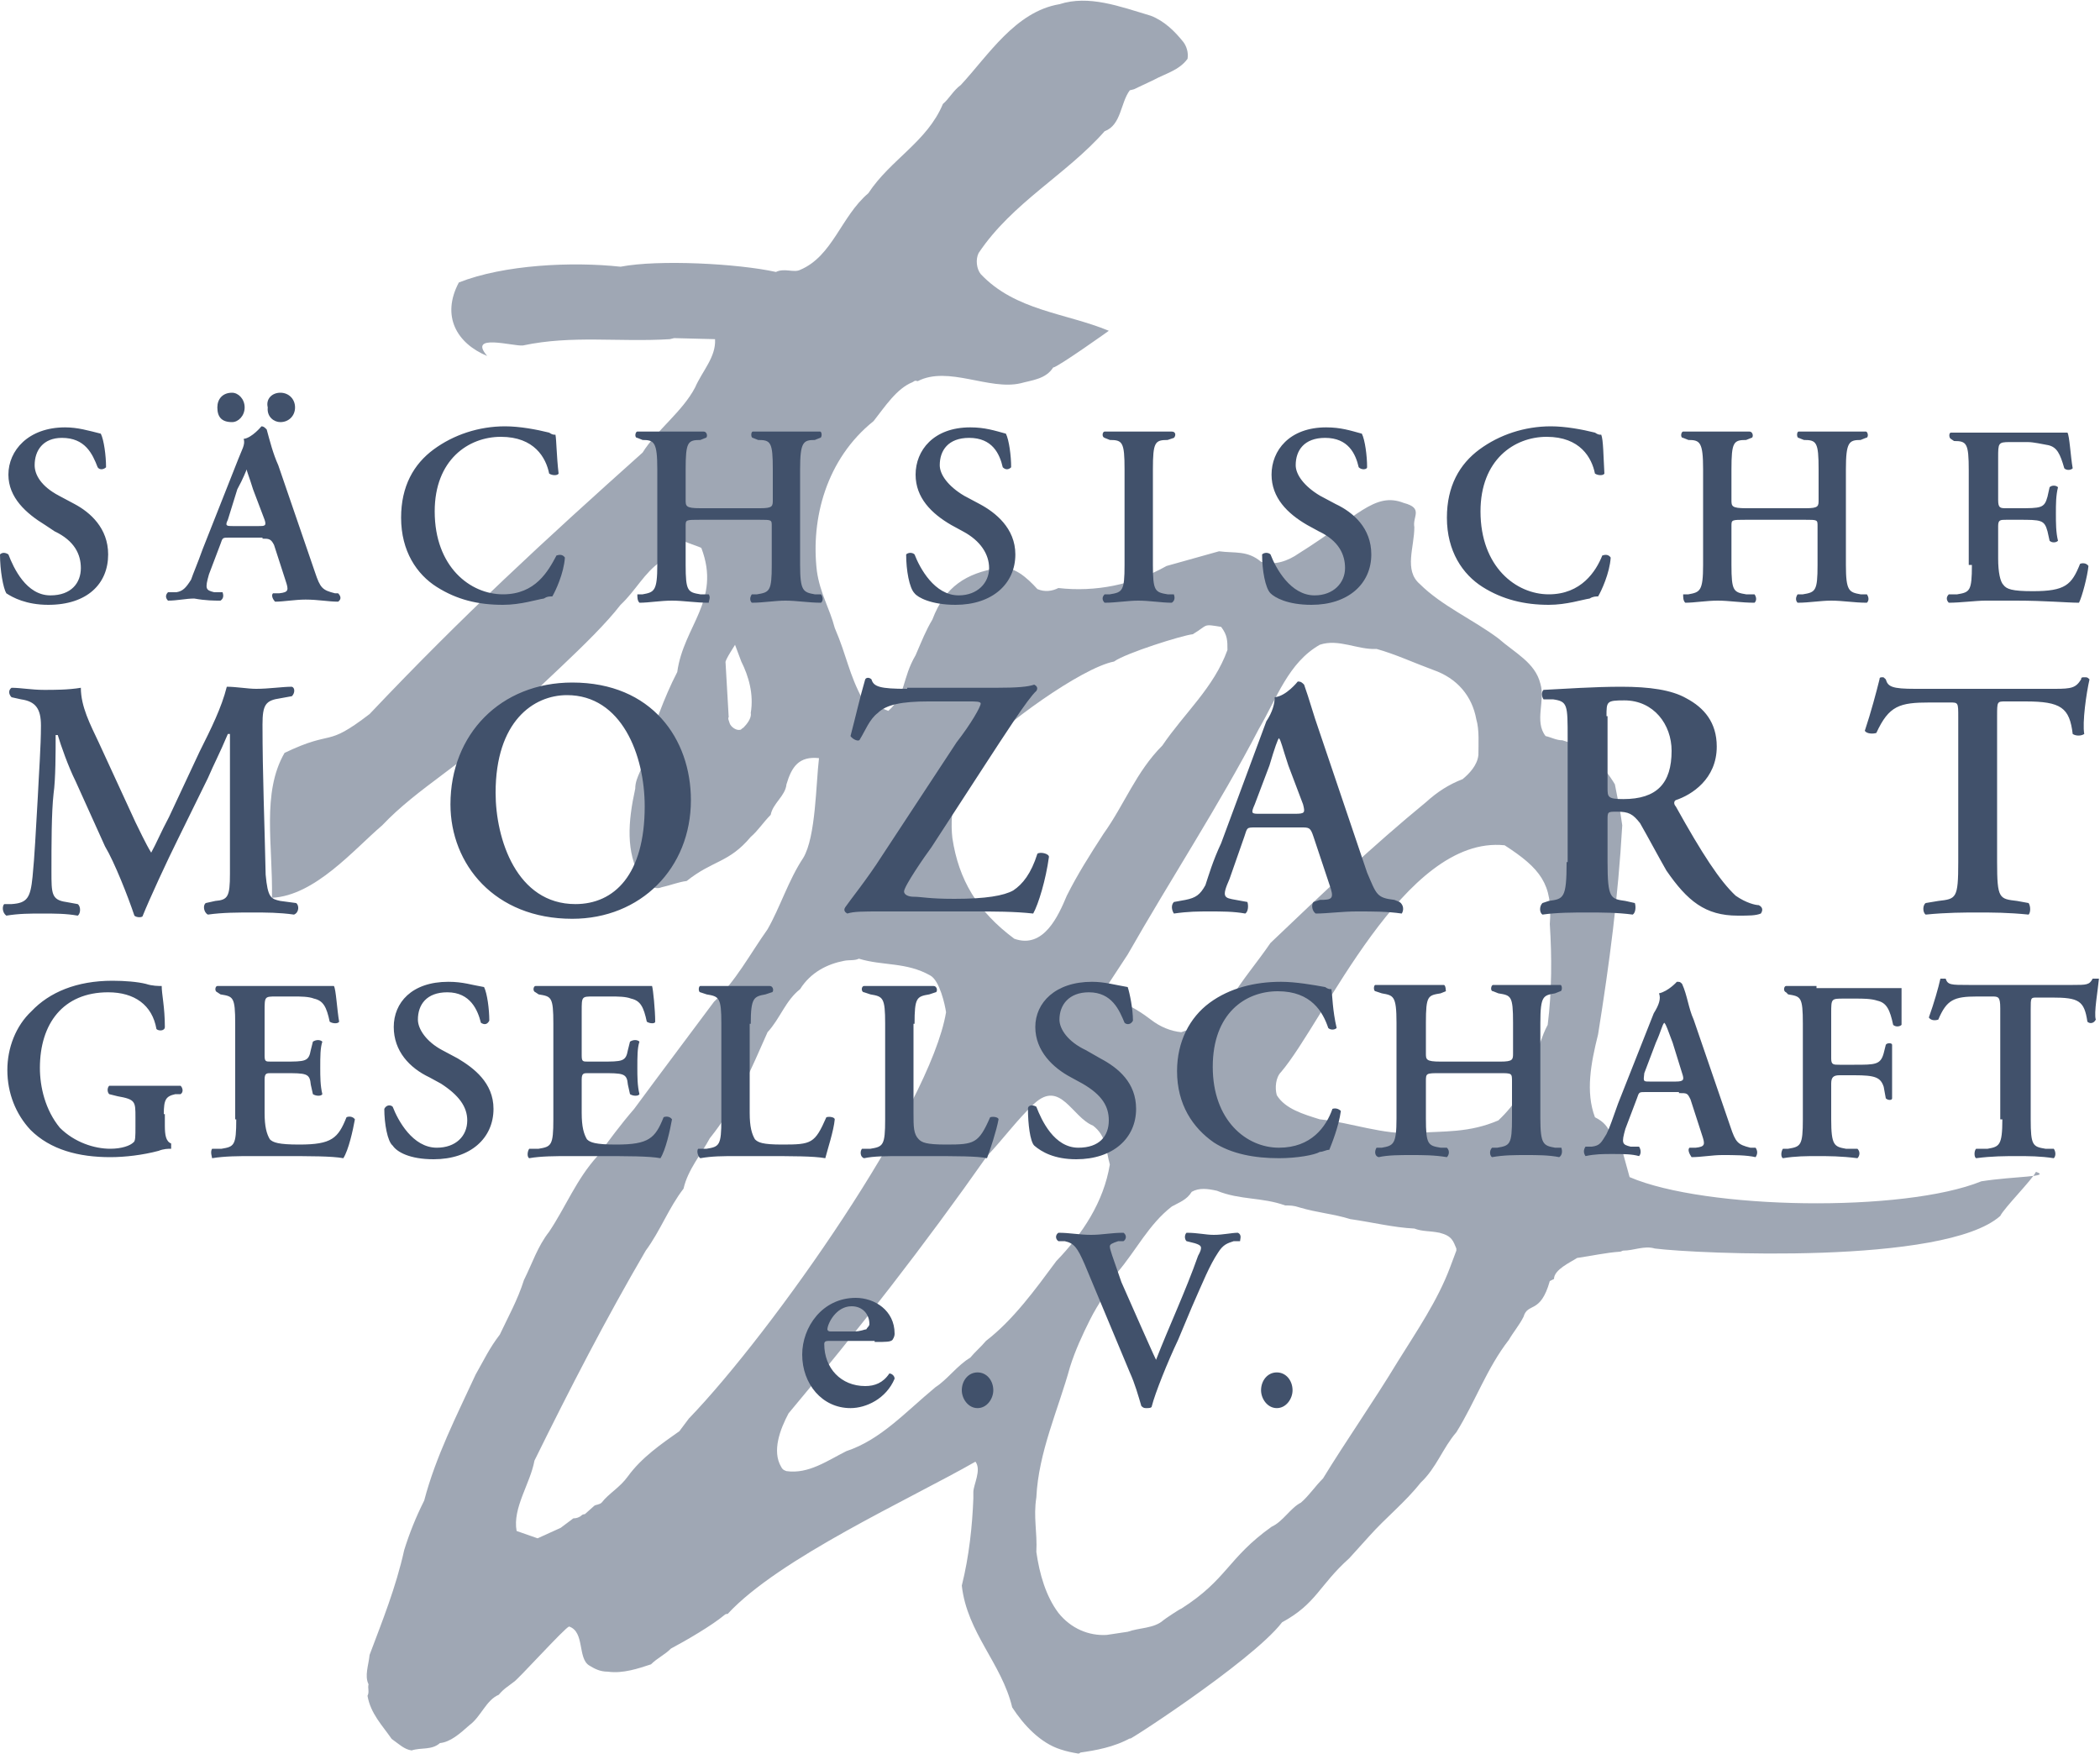 <svg xmlns="http://www.w3.org/2000/svg" viewBox="0 0 200 167" width="200" height="167">
    <path d="M104.1 107.2c1.3 1 1.2 2.3 1.6 3.7-.6 3.6-2.6 6.6-5.1 9.2-2 2.7-4.1 5.6-6.7 7.6-.5.6-1 1-1.5 1.6-1.2.7-2.2 2.1-3.3 2.8-2.9 2.4-5.2 5-8.5 6.1-1.8.9-3.6 2.2-5.7 1.9-.3-.1-.4-.2-.5-.4-.9-1.5-.1-3.6.7-5.1 6.7-8 13-16.1 18.9-24.5 1.6-1.7 2.9-3.5 4.5-5 2.5-2.3 3.6 1.3 5.6 2.1zM88.6 92.9c.9.5 1.4 2.8 1.5 3.5-1.5 9-16.5 30.4-24.5 38.7l-.9 1.2c-1.7 1.2-3.6 2.5-4.9 4.3-.8 1.1-1.8 1.6-2.5 2.5-.2.2-.6.2-.7.3l-.9.8s-.2 0-.3.1c-.2.2-.5.3-.8.3l-1.2.9-2.2 1-2-.7c-.4-2.2 1.3-4.5 1.7-6.7 3.4-6.9 6.8-13.5 10.6-20 1.4-1.9 2.2-4.1 3.6-5.9.4-1.8 1.7-3.3 2.5-4.8 2.5-3.1 3.9-6.5 5.5-10.1 1.2-1.3 1.7-3 3.1-4.1 1-1.6 2.6-2.4 4.2-2.7.5-.1 1 0 1.4-.2 2.3.7 4.5.3 6.8 1.6zm48.5 24.5c1.2.3 1.3.8 1.6 1.5v.2l-.6 1.6c-1.2 3.2-3.2 6.1-5 9-2.3 3.8-4.9 7.5-7.1 11.1-.8.8-1.3 1.6-2.1 2.3-1 .5-1.7 1.8-2.8 2.3-4.2 3-4.2 5-8.6 7.8-.1 0-1.6 1-1.7 1.1-.9.8-2.3.7-3.4 1.1-.7.1-1.3.2-2 .3-1.7.1-3.4-.6-4.6-2.1-1.2-1.6-1.8-3.7-2.1-5.8.1-1.9-.3-3.3 0-5.2.2-4.3 2.1-8.4 3.2-12.4.5-1.6 1.2-3.1 1.9-4.5.8-1.6 1.8-2.9 2.6-4.5 1.8-2.1 3-4.6 5.2-6.3.7-.4 1.4-.6 1.9-1.4.7-.4 1.5-.3 2.4-.1 2.2.9 4.3.6 6.5 1.4.5 0 .8 0 1.4.2 1.7.5 3.2.6 4.8 1.1 2.1.3 4.1.8 6.1.9.8.3 1.4.2 2.4.4zm-68-54.3c-.1-.2 1-1.8.9-1.7l.6 1.6c.7 1.4 1.2 3.1.9 4.9.1.5-.4 1.1-.7 1.4-.2.1-.2.2-.3.2-.4.1-.9-.3-1-.6-.1-.3-.2-.5-.1-.6l-.3-5.2zm74.2 17.4c3.4 2.2 4.6 3.7 4.3 7.5.2 3.1.2 6.4-.2 9.6-.6 1.1-.8 2.2-1.4 3.3-.4 2.3-1.7 4.3-3.3 5.8-2.8 1.2-5.1 1-7.9 1.2-3.1.2-6.1-1-9.1-1.3-1.6-.5-3.3-1-4.1-2.3-.2-.7-.1-1.7.4-2.2 4.1-4.8 11.7-22.6 21.3-21.6zm-27-20.8c.6.8.6 1.3.6 2.2-1.3 3.6-4.1 6-6.2 9.1-2.5 2.5-3.6 5.6-5.6 8.4-1.3 2-2.5 3.9-3.5 5.9-.8 1.9-2.2 5.1-5 4.1-3.5-2.6-5.3-5.6-5.9-9.6-.3-2.7.4-5.8 2.2-7.9 2.5-2.8 10.1-8.3 13.2-8.9 1.1-.8 6.5-2.5 7.5-2.6 1.5-.9.9-1 2.7-.7zm20.2 4.1c2.3.8 3.7 2.5 4.1 4.7.3 1 .2 2.4.2 3.4-.1 1-.9 1.8-1.5 2.3-1.3.5-2.4 1.2-3.5 2.2-5 4.1-10.1 8.9-14.8 13.4-1.3 1.9-2.7 3.5-3.9 5.5-.5.5-.7 1.1-1.3 1.5l-.7.6-2.6.9c-1-.1-2-.5-2.9-1.2-2.9-2.2-2.7-.9-4.1-3.3l1.9-2.9c4.1-7.2 8.7-14.2 12.5-21.5 1.7-2.9 2.8-6.3 5.8-8 1.8-.6 3.6.5 5.4.4 1.8.5 3.5 1.3 5.4 2zM25.9 85.5c.1-5-1-10 1.2-13.8 4.8-2.3 3.8-.4 8.1-3.7 9-9.5 16.5-16.4 26-24.9 1.3-2.1 3.8-3.9 5-6.2.7-1.6 2-2.9 1.9-4.6l-3.9-.1-.4.1c-4.9.3-9.3-.4-14 .6-.9.1-5.3-1.2-3.4 1-2.9-1.2-4.4-3.8-2.7-7 4.3-1.7 10.8-2 15.4-1.5 3.6-.7 11.2-.3 14.8.5.8-.4 1.7.1 2.3-.2 3.1-1.3 3.9-5.1 6.5-7.3 2.1-3.2 5.6-4.9 7.1-8.5.6-.5 1-1.3 1.7-1.8 2.6-2.8 5.2-7 9.4-7.7 2.8-.9 5.7.2 8.7 1.1 1.3.5 2.3 1.5 3.1 2.5.3.4.5 1 .4 1.6-.8 1.1-2.1 1.4-3.2 2l-1.9.9-.4.1c-.9 1.2-.8 3.3-2.4 3.9-3.6 4.1-8.8 6.8-12 11.6-.3.6-.2 1.5.2 2 3.3 3.5 8.1 3.7 12.2 5.4.3-.2-4.9 3.5-5.3 3.5-.7 1.1-2 1.2-3.1 1.5-3 .7-6.9-1.7-9.8-.2-.3-.1-.3 0-.5.1-1.5.6-2.6 2.3-3.7 3.7-4.5 3.6-6 9.3-5.4 14.3.3 2.1 1.2 3.5 1.7 5.4 1.2 2.8 1.3 4.3 2.7 6.9l2.4 1c1.7-1.5 1.3-3.1 2.6-5.3.6-1.4 1-2.4 1.6-3.4 1.2-3.2 3.3-4.4 6.2-4.9 1.5-.3 2.8.9 3.8 2 .7.3 1.4.2 2-.1 3.5.4 7.1-.3 10.3-2.1l5-1.4c1.5.2 2.7-.1 4 1 1.3.4 2.6-.1 3.6-.8 5.6-3.5 7.2-5.9 10-4.8 1.9.5.8 1.3 1 2.3 0 1.9-1 4.1.5 5.4 2.1 2.1 5.1 3.4 7.5 5.2 1.6 1.4 3.5 2.3 4 4.3.5 1.6-.6 3.6.5 5 .5.1 1 .4 1.6.4 2.2.6 4 2.5 5 4.2.3 1.6.5 2.4.7 3.9-.4 6.9-1.2 13-2.3 19.9-.7 2.8-1.2 5.5-.3 7.9 1.8.9 1.2 2 2.5 2.8l.8 2.9c7.2 3.1 26.1 3.4 33.5.4 3.2-.5 6.7-.4 5.2-.9-.4.8-3 3.4-3.4 4.2-5.3 4.7-29 3.6-32.9 3.1-1-.3-2 .2-3 .2-.1 0-.2.1-.3.1-1.4.1-2.7.4-4.1.6-.6.4-2.2 1.1-2.2 2l-.4.2c-.9 3.2-2.1 2-2.5 3.4-.4.8-1 1.5-1.4 2.2-2.1 2.7-3.2 5.9-5 8.8-1.3 1.5-1.9 3.4-3.4 4.8-1.5 1.9-3.3 3.3-4.9 5.1 0 0-1.8 2-1.9 2.1-2.9 2.6-3.1 4.3-6.4 6.1-2.9 3.8-16 12.2-14.4 11-1.6.9-3.4 1.2-4.8 1.4-.1.1-.2.1-.2.1-.6-.1-1.1-.2-1.7-.4-1.9-.6-3.5-2.3-4.6-4-1-4.2-4.3-7.1-4.8-11.6.7-2.8 1-5.7 1.1-8.3v-.6c0-.7.8-2.1.2-2.9-6.3 3.6-18.7 9.2-23.6 14.5-.1 0-.2 0-.3.1-1.2 1-3.6 2.4-5.1 3.2-.6.6-1.3.9-1.9 1.5-1.2.4-2.7.9-4.1.7-.8 0-1.3-.3-1.8-.6-1.1-.7-.4-3.2-1.9-3.7-.4.1-5 5.2-5.3 5.3-.5.4-.9.6-1.4 1.2-1.2.5-1.7 2.1-2.8 2.9-.9.8-1.8 1.6-2.8 1.7-.8.7-1.8.4-2.7.7-.7-.1-1.2-.6-1.9-1.1-.9-1.3-2-2.4-2.3-4.1.2-.4 0-.7.1-1.1-.4-.8 0-1.8.1-2.8 1.2-3.2 2.5-6.4 3.3-10 .5-1.6 1.1-3.1 1.9-4.7 1.1-4.2 3.1-8.1 4.9-12 .8-1.4 1.3-2.5 2.3-3.8.8-1.7 1.7-3.3 2.3-5.2.8-1.6 1.3-3.2 2.4-4.6 1.6-2.4 2.6-5 4.6-7.2 1.1-1.5 2.2-3 3.5-4.5 2.5-3.4 5-6.7 7.6-10.2 2.1-2 3.4-4.5 5.1-6.9 1.2-2.1 2-4.7 3.4-6.8 1.2-2 1.2-7 1.5-9.5-1.9-.2-2.6.8-3.1 2.5-.1 1.1-1.3 1.8-1.5 2.9-.7.7-1.2 1.5-1.9 2.1-2.1 2.5-3.6 2.2-6.1 4.2-.8.1-1.5.4-2.4.6-.7.3-1.4-.3-2-.9-1.4-2.5-1.2-5.3-.5-8.5 0-1.2.9-2 .9-3.3.9-2.6 1.8-5.3 3.1-7.8.6-4.4 4.2-6.8 2.3-11.8 0-.1-1.8-.6-1.8-.8-.1 0-1.9 2.1-2.1 2.1-1.5 1-2.4 2.8-3.8 4.1-2.7 3.5-8.6 8.4-11.3 11.4-3.4 3.6-8 6-11.4 9.6-2.7 2.3-6.4 6.7-10.5 6.9z" fill-rule="evenodd" clip-rule="evenodd" fill="#41516b" opacity=".5"/>
    <path d="M4.6 57.6c3.7 0 5.7-2 5.7-4.8 0-2.5-1.7-4-3.2-4.8l-1.5-.8c-1.7-.9-2.3-2-2.3-2.9 0-1.4.8-2.6 2.6-2.6 2.2 0 2.9 1.5 3.4 2.8.2.3.6.2.8 0 0-1.1-.2-2.6-.5-3.2-1.2-.3-2.2-.6-3.4-.6-3.5 0-5.4 2.2-5.4 4.5 0 2.2 1.7 3.7 3.5 4.8l.9.6c1.9.9 2.5 2.2 2.5 3.5 0 1.4-.9 2.6-2.9 2.6-2.3 0-3.5-2.6-4-3.9-.3-.2-.6-.2-.8 0 0 1.5.3 3.2.6 3.7.6.4 1.9 1.1 4 1.1zM25 51.3c.6 0 .8 0 1.1.6l1.1 3.4c.3.9.3 1.1-.6 1.2H26c-.2.2 0 .6.2.8.8 0 1.9-.2 2.9-.2 1.2 0 2.2.2 3.1.2.3-.2.3-.5 0-.8h-.3c-1.2-.3-1.4-.5-1.9-2l-3.5-10.2c-.5-1.1-.8-2.3-1.1-3.4-.2-.2-.3-.3-.5-.3 0 0-.9 1.1-1.7 1.2.2.5-.2 1.1-.5 1.9l-3.4 8.6c-.5 1.4-.9 2.3-1.1 2.9-.5.8-.8 1.1-1.4 1.2H16c-.3.3-.2.6 0 .8.9 0 1.7-.2 2.5-.2 1.1.2 1.9.2 2.5.2.3-.2.3-.5.2-.8h-.8c-.8-.2-.9-.3-.5-1.7l1.1-2.9c.2-.6.2-.6.8-.6H25v.1zm-2.8-1.2c-.6 0-.8 0-.5-.6l.9-2.9c.6-1.1.8-1.7.9-1.9 0 .2.2.6.6 1.9l1.1 2.9c.2.6 0 .6-.6.6h-2.4zm-.1-9.9c.6 0 1.2-.6 1.2-1.4 0-.8-.6-1.4-1.2-1.4-.9 0-1.4.6-1.4 1.4 0 .9.4 1.4 1.4 1.4zm4.6 0c.8 0 1.4-.6 1.4-1.4 0-.8-.6-1.4-1.4-1.4-.8 0-1.4.6-1.2 1.4-.1.9.6 1.4 1.2 1.4zm26.2 1.2c-.2 0-.3 0-.6-.2-1.2-.3-2.8-.6-4.2-.6-2.5 0-4.9.8-6.8 2.2-1.9 1.4-3.1 3.5-3.1 6.5 0 3.2 1.5 5.4 3.4 6.6 1.9 1.2 3.9 1.7 6.3 1.7 1.7 0 3.2-.5 3.9-.6.3-.2.5-.2.8-.2.3-.5 1.1-2.2 1.2-3.7-.2-.3-.5-.3-.8-.2-.8 1.5-2 3.7-5.1 3.7-3.1 0-6.5-2.6-6.5-7.9 0-4.9 3.2-7.1 6.3-7.1 3.2 0 4.3 2 4.6 3.5.3.2.8.2.9 0-.2-1.7-.2-3.2-.3-3.7zm19.4 8.1c1.2 0 1.2 0 1.2.6v3.7c0 2.5-.2 2.6-1.4 2.8h-.5c-.2.3-.2.6 0 .8 1.1 0 2.2-.2 3.2-.2 1.1 0 2.2.2 3.4.2.2-.2.2-.5 0-.8h-.6c-1.1-.2-1.4-.3-1.4-2.8v-9.1c0-2.6.3-2.8 1.4-2.8l.5-.2c.2 0 .2-.6 0-.6h-6.4c-.2 0-.2.6 0 .6l.5.2c1.2 0 1.4.2 1.4 2.8v2.9c0 .6 0 .8-1.2.8h-5.7c-1.4 0-1.4-.2-1.4-.8v-2.9c0-2.6.2-2.8 1.4-2.8l.5-.2c.2 0 .2-.6-.2-.6h-6.3c-.2 0-.3.6 0 .6l.5.2c1.1 0 1.4.2 1.4 2.8v9.1c0 2.5-.3 2.6-1.4 2.8h-.5c0 .3 0 .6.2.8.9 0 2-.2 3.1-.2s2.2.2 3.5.2c0-.2.2-.5 0-.8h-.8c-1.2-.2-1.4-.3-1.4-2.8v-3.7c0-.6 0-.6 1.4-.6h5.6zM91 57.6c3.5 0 5.7-2 5.7-4.8 0-2.5-1.9-4-3.4-4.8l-1.5-.8c-1.5-.9-2.3-2-2.3-2.9 0-1.4.8-2.6 2.8-2.6 2.2 0 2.9 1.5 3.2 2.8.3.3.6.2.8 0 0-1.1-.2-2.6-.5-3.2-1.1-.3-2-.6-3.4-.6-3.5 0-5.2 2.2-5.2 4.5 0 2.2 1.5 3.7 3.4 4.8l1.1.6c1.7.9 2.5 2.2 2.5 3.5 0 1.4-1.1 2.6-2.9 2.6-2.3 0-3.7-2.6-4.2-3.9-.2-.2-.6-.2-.8 0 0 1.5.3 3.2.8 3.7.3.4 1.6 1.1 3.9 1.1zm18.8-12.9c0-2.6.2-2.8 1.4-2.8l.6-.2c.2-.2.2-.6-.2-.6h-6.4c-.2 0-.3.5 0 .6l.5.2c1.2 0 1.4.2 1.4 2.8v9.1c0 2.5-.2 2.6-1.4 2.8h-.5c-.3.3-.2.6 0 .8 1.1 0 2.2-.2 3.2-.2 1.1 0 2.2.2 3.2.2.3-.2.3-.5.2-.8h-.6c-1.2-.2-1.4-.3-1.4-2.8v-9.1zm15.1 12.9c3.5 0 5.7-2 5.7-4.8 0-2.5-1.7-4-3.4-4.8l-1.5-.8c-1.5-.9-2.3-2-2.3-2.9 0-1.4.8-2.6 2.8-2.6 2.2 0 2.9 1.5 3.2 2.8.3.3.8.2.8 0 0-1.1-.2-2.6-.5-3.2-1.1-.3-2-.6-3.4-.6-3.5 0-5.2 2.2-5.2 4.5 0 2.2 1.5 3.7 3.4 4.8l1.1.6c1.9.9 2.5 2.2 2.5 3.5 0 1.4-1.1 2.6-2.9 2.6-2.3 0-3.7-2.6-4.2-3.9-.2-.2-.6-.2-.8 0 0 1.5.3 3.2.8 3.7.4.4 1.6 1.1 3.9 1.1zm27.6-16.2c-.2 0-.3 0-.6-.2-1.2-.3-2.8-.6-4.2-.6-2.5 0-4.9.8-6.8 2.2-1.9 1.4-3.1 3.5-3.1 6.5 0 3.2 1.5 5.4 3.4 6.6 1.9 1.2 4 1.7 6.3 1.7 1.7 0 3.2-.5 3.9-.6.3-.2.6-.2.8-.2.3-.5 1.1-2.2 1.2-3.7-.2-.3-.5-.3-.8-.2-.6 1.5-2 3.7-5.1 3.7-3.1 0-6.5-2.6-6.5-7.9 0-4.9 3.2-7.1 6.3-7.1 3.2 0 4.3 2 4.6 3.5.3.2.8.2.9 0-.1-1.7-.1-3.2-.3-3.7zm19.4 8.1c1.2 0 1.2 0 1.2.6v3.7c0 2.5-.2 2.6-1.4 2.8h-.5c-.2.3-.2.6 0 .8 1.1 0 2.2-.2 3.2-.2 1.1 0 2.2.2 3.4.2.2-.2.2-.5 0-.8h-.6c-1.1-.2-1.4-.3-1.4-2.8v-9.1c0-2.6.3-2.8 1.4-2.8l.5-.2c.3 0 .2-.6 0-.6h-6.4c-.2 0-.2.6 0 .6l.5.2c1.2 0 1.4.2 1.4 2.8v2.9c0 .6 0 .8-1.2.8h-5.7c-1.4 0-1.4-.2-1.4-.8v-2.9c0-2.6.2-2.8 1.4-2.8l.5-.2c.2 0 .2-.6-.2-.6h-6.3c-.2 0-.3.6 0 .6l.5.2c1.1 0 1.4.2 1.4 2.8v9.1c0 2.5-.3 2.6-1.4 2.8h-.5c0 .3 0 .6.2.8.9 0 2-.2 3.1-.2s2.2.2 3.5.2c.2-.2.2-.5 0-.8h-.8c-1.2-.2-1.4-.3-1.4-2.8v-3.7c0-.6 0-.6 1.4-.6h5.6zm15.9 4.3c0 2.5-.2 2.6-1.4 2.8h-.8c-.3.3-.2.6 0 .8 1.1 0 2.6-.2 3.5-.2h2.9c2.8 0 4.9.2 6 .2.3-.6.8-2.5.9-3.5-.2-.3-.6-.3-.8-.2-.8 2-1.4 2.6-4.5 2.6-2 0-2.5-.2-2.8-.6-.3-.3-.5-1.2-.5-2.5v-3.1c0-.6.2-.6.8-.6h1.1c2.2 0 2.5 0 2.8 1.1l.2.9c.2.2.6.2.8 0-.2-.8-.2-1.7-.2-2.6 0-.9 0-1.7.2-2.5-.2-.2-.6-.2-.8 0l-.2.9c-.3 1.1-.6 1.1-2.8 1.1h-1.1c-.6 0-.8 0-.8-.8v-4c0-1.4 0-1.5 1.1-1.5h1.7c.6 0 1.4.2 2 .3.8.2 1.1.8 1.5 2.2.2.2.6.2.8 0-.2-1.1-.3-3.1-.5-3.4h-11.1c-.2 0-.2.5 0 .6l.3.2c1.2 0 1.4.2 1.4 2.8v9h.3zM15.6 106.1c0-1.4.2-1.7 1.1-1.9h.5c.3-.2.2-.6 0-.8h-6.8c-.2.2-.2.6 0 .8l.8.2c1.7.3 1.7.5 1.7 2v.9c0 .9 0 1.4-.2 1.5-.3.3-1.1.6-2.2.6-1.5 0-3.4-.6-4.8-2-1.4-1.7-1.9-3.9-1.9-5.7 0-4.2 2.2-7.2 6.5-7.2 2.5 0 4.2 1.2 4.6 3.5.2.2.8.2.8-.2 0-1.9-.3-3.1-.3-3.9-.3 0-.9 0-1.5-.2-.8-.2-2-.3-3.2-.3-3.4 0-6 1.1-7.7 2.9-1.5 1.4-2.3 3.5-2.3 5.6 0 2.2.8 4.2 2.2 5.7 1.9 1.9 4.6 2.6 7.6 2.6 1.4 0 3.1-.2 4.6-.6.5-.2.9-.2 1.2-.2v-.5c-.5-.2-.6-.8-.6-1.7v-1.1h-.1zm6.9.5c0 2.5-.2 2.6-1.4 2.8h-.9c-.2.3 0 .8 0 .9 1.2-.2 2.6-.2 3.7-.2h2.9c2.8 0 4.8 0 5.9.2.5-.8.9-2.6 1.1-3.7-.2-.3-.6-.3-.8-.2-.8 2-1.4 2.6-4.5 2.6-2 0-2.5-.2-2.8-.5-.3-.5-.5-1.2-.5-2.5v-3.2c0-.6.2-.6.6-.6H27c2.2 0 2.5 0 2.6 1.1l.2.9c.3.2.8.2.9 0-.2-.8-.2-1.7-.2-2.5 0-1.1 0-1.9.2-2.5-.2-.2-.6-.2-.9 0l-.2.8c-.2 1.1-.5 1.1-2.6 1.1h-1.2c-.5 0-.6 0-.6-.6v-4.2c0-1.4 0-1.4 1.1-1.4H28c.6 0 1.4 0 1.9.2.9.2 1.2.8 1.5 2.2.3.2.8.2.9 0-.2-1.1-.3-3.1-.5-3.4H20.7c-.2 0-.3.5 0 .6l.3.2c1.2.2 1.4.2 1.4 2.8v9.1h.1zm18.8 3.8c3.5 0 5.7-2 5.7-4.8 0-2.5-1.9-3.9-3.4-4.8l-1.5-.8c-1.5-.8-2.3-2-2.3-2.9 0-1.4.8-2.6 2.8-2.6 2.2 0 2.9 1.7 3.2 2.9.3.2.6.2.8-.2 0-1.1-.2-2.6-.5-3.2-1.2-.2-2-.5-3.4-.5-3.5 0-5.2 2-5.2 4.3s1.5 3.9 3.4 4.8l1.1.6c1.7 1.1 2.5 2.2 2.5 3.5 0 1.5-1.1 2.6-2.9 2.6-2.3 0-3.7-2.6-4.2-3.9-.2-.2-.6-.2-.8.2 0 1.4.3 3.1.8 3.5.4.6 1.6 1.3 3.9 1.3zm11.4-3.8c0 2.5-.2 2.6-1.4 2.8h-.9c-.2.3-.2.8 0 .9 1.1-.2 2.6-.2 3.7-.2H57c2.8 0 4.8 0 5.9.2.5-.8.9-2.6 1.1-3.7-.2-.3-.6-.3-.8-.2-.8 2-1.4 2.6-4.5 2.6-2 0-2.5-.2-2.8-.5-.3-.5-.5-1.2-.5-2.5v-3.2c0-.6.2-.6.6-.6h1.2c2.2 0 2.5 0 2.6 1.1l.2.9c.3.2.8.2.9 0-.2-.8-.2-1.7-.2-2.5 0-1.1 0-1.9.2-2.5-.2-.2-.6-.2-.9 0l-.2.8c-.2 1.1-.5 1.1-2.6 1.1H56c-.5 0-.6 0-.6-.6v-4.2c0-1.4 0-1.4 1.1-1.4h1.7c.6 0 1.4 0 1.9.2.9.2 1.2.8 1.5 2.2.3.2.8.2.8 0 0-1.1-.2-3.1-.3-3.4H51c-.2 0-.3.5 0 .6l.3.2c1.2.2 1.4.2 1.4 2.8v9.1zm18.8-9.1c0-2.5.3-2.6 1.4-2.8l.6-.2c.2 0 .2-.6-.2-.6h-6.6c-.2 0-.2.6 0 .6l.6.2c1.2.2 1.4.3 1.4 2.8v9.1c0 2.5-.2 2.6-1.4 2.8h-.8c-.2.2 0 .8.2.9 1.1-.2 2.2-.2 3.4-.2h2.6c2.8 0 4.8 0 5.9.2.2-.8.8-2.6.9-3.7 0-.2-.5-.3-.8-.2-1.1 2.5-1.4 2.6-4.2 2.6-1.9 0-2.3-.2-2.6-.5-.3-.5-.5-1.2-.5-2.5v-8.5h.1zm15.6 0c0-2.5.2-2.6 1.4-2.8l.6-.2c.2 0 .2-.6-.2-.6h-6.6c-.3 0-.3.6 0 .6l.6.2c1.2.2 1.4.3 1.4 2.8v9.1c0 2.5-.2 2.6-1.4 2.8h-.8c-.2.2-.2.8.2.9.9-.2 2.2-.2 3.4-.2h2.6c2.8 0 4.8 0 5.7.2.3-.8.9-2.6 1.1-3.7 0-.2-.5-.3-.8-.2-1.1 2.5-1.5 2.6-4.2 2.6-1.9 0-2.3-.2-2.6-.5-.5-.5-.5-1.2-.5-2.5v-8.5h.1zm15.4 12.9c3.5 0 5.7-2 5.7-4.8 0-2.5-1.7-3.9-3.4-4.8l-1.4-.8c-1.7-.8-2.5-2-2.5-2.9 0-1.4.9-2.6 2.8-2.6 2.2 0 2.9 1.7 3.4 2.9.2.2.6.2.8-.2 0-1.1-.3-2.6-.5-3.2-1.2-.2-2.2-.5-3.4-.5-3.5 0-5.4 2-5.4 4.3s1.7 3.9 3.4 4.8l1.1.6c1.9 1.1 2.5 2.2 2.5 3.5 0 1.5-.9 2.6-2.9 2.6-2.3 0-3.5-2.6-4-3.9-.3-.2-.8-.2-.8.2 0 1.4.2 3.1.6 3.5.7.6 1.9 1.3 4 1.3zm24.3-16.2c-.2 0-.3 0-.6-.2-1.1-.2-2.8-.5-4.2-.5-2.5 0-4.9.6-6.8 2-1.9 1.4-3.1 3.7-3.1 6.5 0 3.2 1.5 5.4 3.5 6.8 1.7 1.1 3.9 1.5 6.2 1.5 1.7 0 3.4-.3 3.9-.6.3 0 .6-.2.9-.2.2-.5.9-2.2 1.1-3.7-.2-.2-.5-.3-.8-.2-.6 1.7-2 3.7-5.1 3.7-3.1 0-6.3-2.6-6.3-7.7s3.1-7.2 6.2-7.2c3.2 0 4.3 2 4.8 3.5.2.2.6.2.8 0-.4-1.7-.4-3.1-.5-3.7zm16 8c1.2 0 1.2 0 1.2.8v3.5c0 2.5-.2 2.6-1.4 2.8h-.5c-.3.3-.2.8 0 .9 1.1-.2 2.2-.2 3.2-.2 1.1 0 2.2 0 3.2.2.3-.2.3-.6.2-.9h-.6c-1.1-.2-1.4-.3-1.4-2.8v-9.1c0-2.6.3-2.6 1.4-2.8l.5-.2c.2 0 .2-.6 0-.6h-6.4c-.2 0-.3.6 0 .6l.5.2c1.2.2 1.4.2 1.4 2.8v2.9c0 .6 0 .8-1.2.8h-5.7c-1.4 0-1.4-.2-1.4-.8v-2.9c0-2.6.2-2.6 1.4-2.8l.5-.2s0-.6-.2-.6H131c-.2 0-.2.6 0 .6l.6.2c1.1.2 1.4.2 1.4 2.8v9.1c0 2.5-.3 2.6-1.4 2.8h-.5c-.2.3-.2.8.2.9.9-.2 2-.2 3.1-.2s2.2 0 3.4.2c.2-.2.3-.6 0-.9h-.6c-1.2-.2-1.4-.3-1.4-2.8V103c0-.8 0-.8 1.4-.8h5.6zm17.1 1.9c.8 0 .8 0 1.1.6l1.1 3.4c.3.9.3 1.1-.6 1.2h-.6c-.2.2 0 .6.2.9.9 0 2-.2 2.9-.2 1.2 0 2.3 0 3.2.2.2-.3.2-.6 0-.9h-.5c-1.2-.3-1.4-.5-1.9-2l-3.5-10.2c-.5-1.1-.6-2.3-1.1-3.4-.2-.2-.2-.2-.5-.2 0 0-.8.9-1.7 1.1.2.5 0 1.1-.5 1.9l-3.4 8.6c-.5 1.4-.8 2.3-1.1 2.9-.5.8-.6 1.1-1.4 1.2h-.6c-.2.3-.2.6 0 .9.9-.2 1.7-.2 2.5-.2 1.1 0 1.9 0 2.6.2.2-.2.2-.6 0-.9h-.8c-.8-.2-.9-.3-.5-1.7l1.1-2.9c.2-.6.2-.6.8-.6h3.2v.1zm-2.8-1.1c-.6 0-.6 0-.5-.8l1.1-2.9c.5-1.1.6-1.7.8-1.9.2.2.3.6.8 1.9l.9 2.9c.2.6.2.8-.6.8h-2.5zm15.9-9.1h-2.9c-.2 0-.3.5 0 .6l.2.2c1.2.2 1.4.2 1.4 2.8v9.1c0 2.5-.2 2.6-1.4 2.8h-.5c-.2.3-.2.8 0 .9 1.2-.2 2.3-.2 3.2-.2 1.2 0 2.3 0 3.9.2.2-.2.3-.6 0-.9h-1.1c-1.1-.2-1.4-.3-1.4-2.8v-3.4c0-.6.2-.8.8-.8h1.4c2 0 2.5.2 2.8 1.1l.2 1.1c.2.2.6.2.6 0v-5.1c0-.2-.5-.2-.6 0l-.2.8c-.3 1.1-.8 1.1-2.8 1.1h-1.4c-.6 0-.8 0-.8-.6v-4.3c0-1.4 0-1.4 1.2-1.4h1.2c.6 0 1.4 0 2 .2.9.2 1.2.9 1.5 2.3.2.2.6.2.8 0v-3.5H173v-.2zm17.7 12.7c0 2.5-.3 2.6-1.4 2.8h-1.1c-.2.2-.2.8 0 .9 1.5-.2 2.8-.2 3.9-.2s2.2 0 3.5.2c.2-.2.2-.6 0-.9h-.8c-1.2-.2-1.4-.3-1.4-2.8V96.1c0-1.1 0-1.1.6-1.1h1.4c2.6 0 3.1.3 3.4 2.3.2.2.6.2.8-.2-.2-.6.2-2.8.3-3.9h-.6c-.3.6-.6.6-1.9.6h-9.9c-1.7 0-2 0-2.2-.6h-.5c-.2.9-.6 2.3-1.1 3.7.2.3.6.3.9.2.8-1.9 1.5-2.2 3.7-2.2h1.4c.6 0 .8 0 .8 1.1v10.6h.2zm-164-20.8c-.9-.2-1.2-.3-1.4-2.5-.1-4.8-.3-9.5-.3-14.3 0-1.9.3-2.3 1.7-2.5l1.1-.2c.3-.3.3-.8 0-.9-.9 0-2.2.2-3.4.2-.8 0-1.9-.2-2.8-.2-.5 2-1.5 4-2.6 6.2l-2.9 6.2c-.8 1.5-1.2 2.5-1.7 3.4-.5-.8-1.2-2.3-1.5-2.9l-3.5-7.6c-.8-1.7-1.7-3.4-1.7-5.2-1.2.2-2.5.2-3.5.2-1.2 0-2.2-.2-3.1-.2-.3.2-.3.6 0 .9l.9.2c1.4.2 1.9.9 1.9 2.5 0 2-.2 4.6-.3 6.8-.2 3.4-.3 5.6-.5 7.6s-.5 2.5-2 2.6H.4c-.2.2-.2.8.2 1.1C1.8 87 2.9 87 4 87c1.2 0 2.3 0 3.4.2.3-.2.3-.9 0-1.1l-1.1-.2c-1.4-.2-1.4-.8-1.4-2.9 0-2.6 0-5.6.2-7.4.2-1.4.2-4 .2-5.6h.2c.3 1 1 3 1.7 4.4l2.8 6.2c.9 1.5 2.2 4.8 2.8 6.6.2.2.8.2.8 0 .6-1.5 2.3-5.2 3.4-7.4l2.8-5.7c.6-1.4 1.1-2.3 1.9-4.2h.2v13.3c0 2.2-.2 2.5-1.4 2.6l-.9.2c-.3.2-.2.9.2 1.1 1.4-.2 2.8-.2 4.3-.2 1.2 0 2.5 0 3.9.2.5-.2.5-.9.2-1.1l-1.5-.2zM54.5 65c-6.8 0-11.6 4.9-11.6 11.6 0 5.7 4.2 10.9 11.6 10.9 6.5 0 11.3-4.8 11.3-11.3 0-5.8-3.7-11.2-11.3-11.2zm-.5 1.2c5.2 0 7.4 5.7 7.4 10.6 0 6.5-2.9 9.3-6.6 9.3-5.6 0-7.6-6.2-7.6-10.6 0-6.8 3.6-9.3 6.8-9.3zm32.4-.6c-2.6 0-3.2-.2-3.4-.9-.2-.2-.5-.2-.6 0-.5 1.7-.9 3.5-1.4 5.4.2.3.8.6.9.3.5-.8.9-1.9 1.7-2.5.8-.8 2.3-1.1 4.8-1.1h3.9c.6 0 1.1 0 1.1.2 0 .3-.9 1.9-2.3 3.7L84 81.5c-1.4 2.2-3.1 4.3-3.5 4.9-.2.3 0 .5.2.6.6-.2 1.5-.2 3.2-.2h8.5c2.3 0 4.2 0 6 .2.5-.9 1.2-3.2 1.5-5.4 0-.3-.8-.5-1.1-.3-.6 1.9-1.4 2.9-2.3 3.5-.9.5-2.6.8-5.6.8-2.5 0-3.1-.2-3.9-.2-.5 0-.9-.2-.9-.5 0-.5 2-3.4 2.6-4.2l5.2-8c1.7-2.6 4-6.2 4.8-6.9.2-.3 0-.5-.2-.6-.6.2-1.5.3-3.7.3h-8.4v.1zm37.5 13.2c.8 0 .9 0 1.2.9l1.5 4.5c.5 1.4.3 1.5-.9 1.5l-.6.2c-.2.2-.2.8.2 1.1 1.1 0 2.5-.2 3.9-.2 1.7 0 2.9 0 4.3.2.2-.3.2-.8-.2-1.1l-.5-.2c-1.7-.2-1.7-.5-2.6-2.6l-4.6-13.6c-.5-1.4-.9-2.9-1.4-4.3-.2-.2-.3-.3-.6-.3 0 0-1.1 1.4-2.2 1.5 0 .6-.2 1.4-.8 2.3l-4.3 11.6c-.8 1.7-1.2 3.1-1.5 4-.5.9-.9 1.2-1.9 1.4l-1.1.2c-.3.3-.2.8 0 1.1 1.4-.2 2.3-.2 3.4-.2 1.2 0 2.3 0 3.4.2.3-.2.3-.8.2-1.1l-1.1-.2c-1.1-.2-1.4-.2-.6-2l1.4-4c.3-.9.2-.9 1.1-.9h4.3zm-3.9-1.3c-.8 0-.9 0-.5-.9l1.4-3.7c.5-1.7.8-2.5.9-2.6.2.2.3.8.9 2.6l1.4 3.7c.2.8.2.9-.8.9H120zm29.2 4.6c0 3.5-.3 3.5-1.7 3.7l-.6.2c-.3.3-.3.9 0 1.1 1.4-.2 2.9-.2 4.3-.2s2.8 0 4.3.2c.3-.2.3-.8.2-1.1l-.9-.2c-1.4-.2-1.7-.2-1.7-3.7v-4c0-.8 0-.8.9-.8 1.1 0 1.5.2 2.2 1.1.8 1.4 1.7 3.1 2.5 4.5 2 2.9 3.7 4.3 6.8 4.3 1.1 0 1.7 0 2.2-.2.2-.3.2-.6-.2-.8-.3 0-1.2-.2-2.2-.9-1.5-1.4-3.2-4-5.7-8.5-.2-.2-.2-.5 0-.6 1.5-.5 3.9-2 3.9-5.1 0-2.3-1.2-3.7-2.9-4.6-1.4-.8-3.5-1.1-6.2-1.1-2.6 0-5.4.2-7.4.3-.2.2-.2.6 0 .9h.9c1.4.2 1.4.5 1.4 3.7v11.8h-.1zm3.8-13.9c0-1.4 0-1.5 1.7-1.5 2.8 0 4.5 2.3 4.5 4.8 0 3.1-1.4 4.6-4.6 4.6-1.5 0-1.5-.2-1.5-1.1v-6.8h-.1zm33.5 13.9c0 3.5-.2 3.5-1.9 3.7l-1.2.2c-.3.2-.3.9 0 1.1 2-.2 3.7-.2 4.9-.2 1.5 0 2.9 0 4.9.2.2-.2.2-.8 0-1.1l-1.1-.2c-1.7-.2-1.9-.2-1.9-3.7V68.2c0-1.4 0-1.4.8-1.4h1.9c3.4 0 4.2.6 4.5 3.1.3.2.8.2 1.1 0-.2-1.1.2-3.9.5-5.2-.2-.2-.2-.2-.5-.2-.2 0-.3 0-.3.2-.5.8-.9.9-2.5.9h-13.3c-2.2 0-2.6-.2-2.8-.9-.2-.2-.2-.2-.3-.2-.2 0-.3 0-.3.2-.3 1.2-.8 3.1-1.4 4.9.2.3.8.3 1.1.2 1.2-2.6 2.2-2.9 5.1-2.9h1.9c.8 0 .8 0 .8 1.4v13.8zM83.3 127.8c1.1 0 1.5 0 1.7-.2.2-.3.2-.5.2-.6 0-2.2-1.9-3.4-3.7-3.4-3.2 0-5.1 2.8-5.1 5.4 0 2.8 1.9 5.1 4.6 5.1 1.5 0 3.4-.9 4.2-2.8 0-.3-.3-.5-.5-.5-.6.9-1.4 1.2-2.3 1.2-2.3 0-3.9-1.7-3.9-4 0-.3.2-.3.6-.3h4.2v.1zm-4.2-1c-.3 0-.3-.2-.3-.2 0-.5.8-2.2 2.3-2.2 1.1 0 1.7.8 1.7 1.7 0 .2-.2.3-.3.5-.2 0-.5.2-1.2.2h-2.2zm14 7.3c.9 0 1.5-.9 1.5-1.7 0-.9-.6-1.7-1.5-1.7s-1.5.8-1.5 1.7c0 .8.6 1.7 1.5 1.7zm20.4-9.6c1.1-2.5 1.7-4 2.5-5.2.5-.8.9-.9 1.5-1.1h.6c0-.2.2-.6-.2-.8-.6 0-1.4.2-2.3.2-.8 0-1.5-.2-2.6-.2-.2.2-.2.6 0 .8l.8.2c.6.2.8.3.3 1.2-1.2 3.4-2.8 6.8-4 9.9-.3-.6-.9-2-1.4-3.1l-1.9-4.3c-.9-2.6-1.1-3.1-1.1-3.4 0-.2.2-.3.8-.5h.5c.3-.2.3-.6 0-.8-1.2 0-2 .2-3.1.2s-2-.2-3.1-.2c-.3.2-.3.6 0 .8h.6c.9.2 1.2.6 1.9 2.2l4.3 10.3c.5 1.1.8 2.2 1.1 3.2.2.2.3.2.5.2s.5 0 .5-.2c.3-1.2 1.5-4.2 2.5-6.3l1.3-3.1zm8.1 9.6c.9 0 1.5-.9 1.5-1.7 0-.9-.6-1.7-1.5-1.7s-1.5.8-1.5 1.7c0 .8.6 1.7 1.5 1.7z" fill-rule="evenodd" clip-rule="evenodd" fill="#41516b"/>
</svg>
